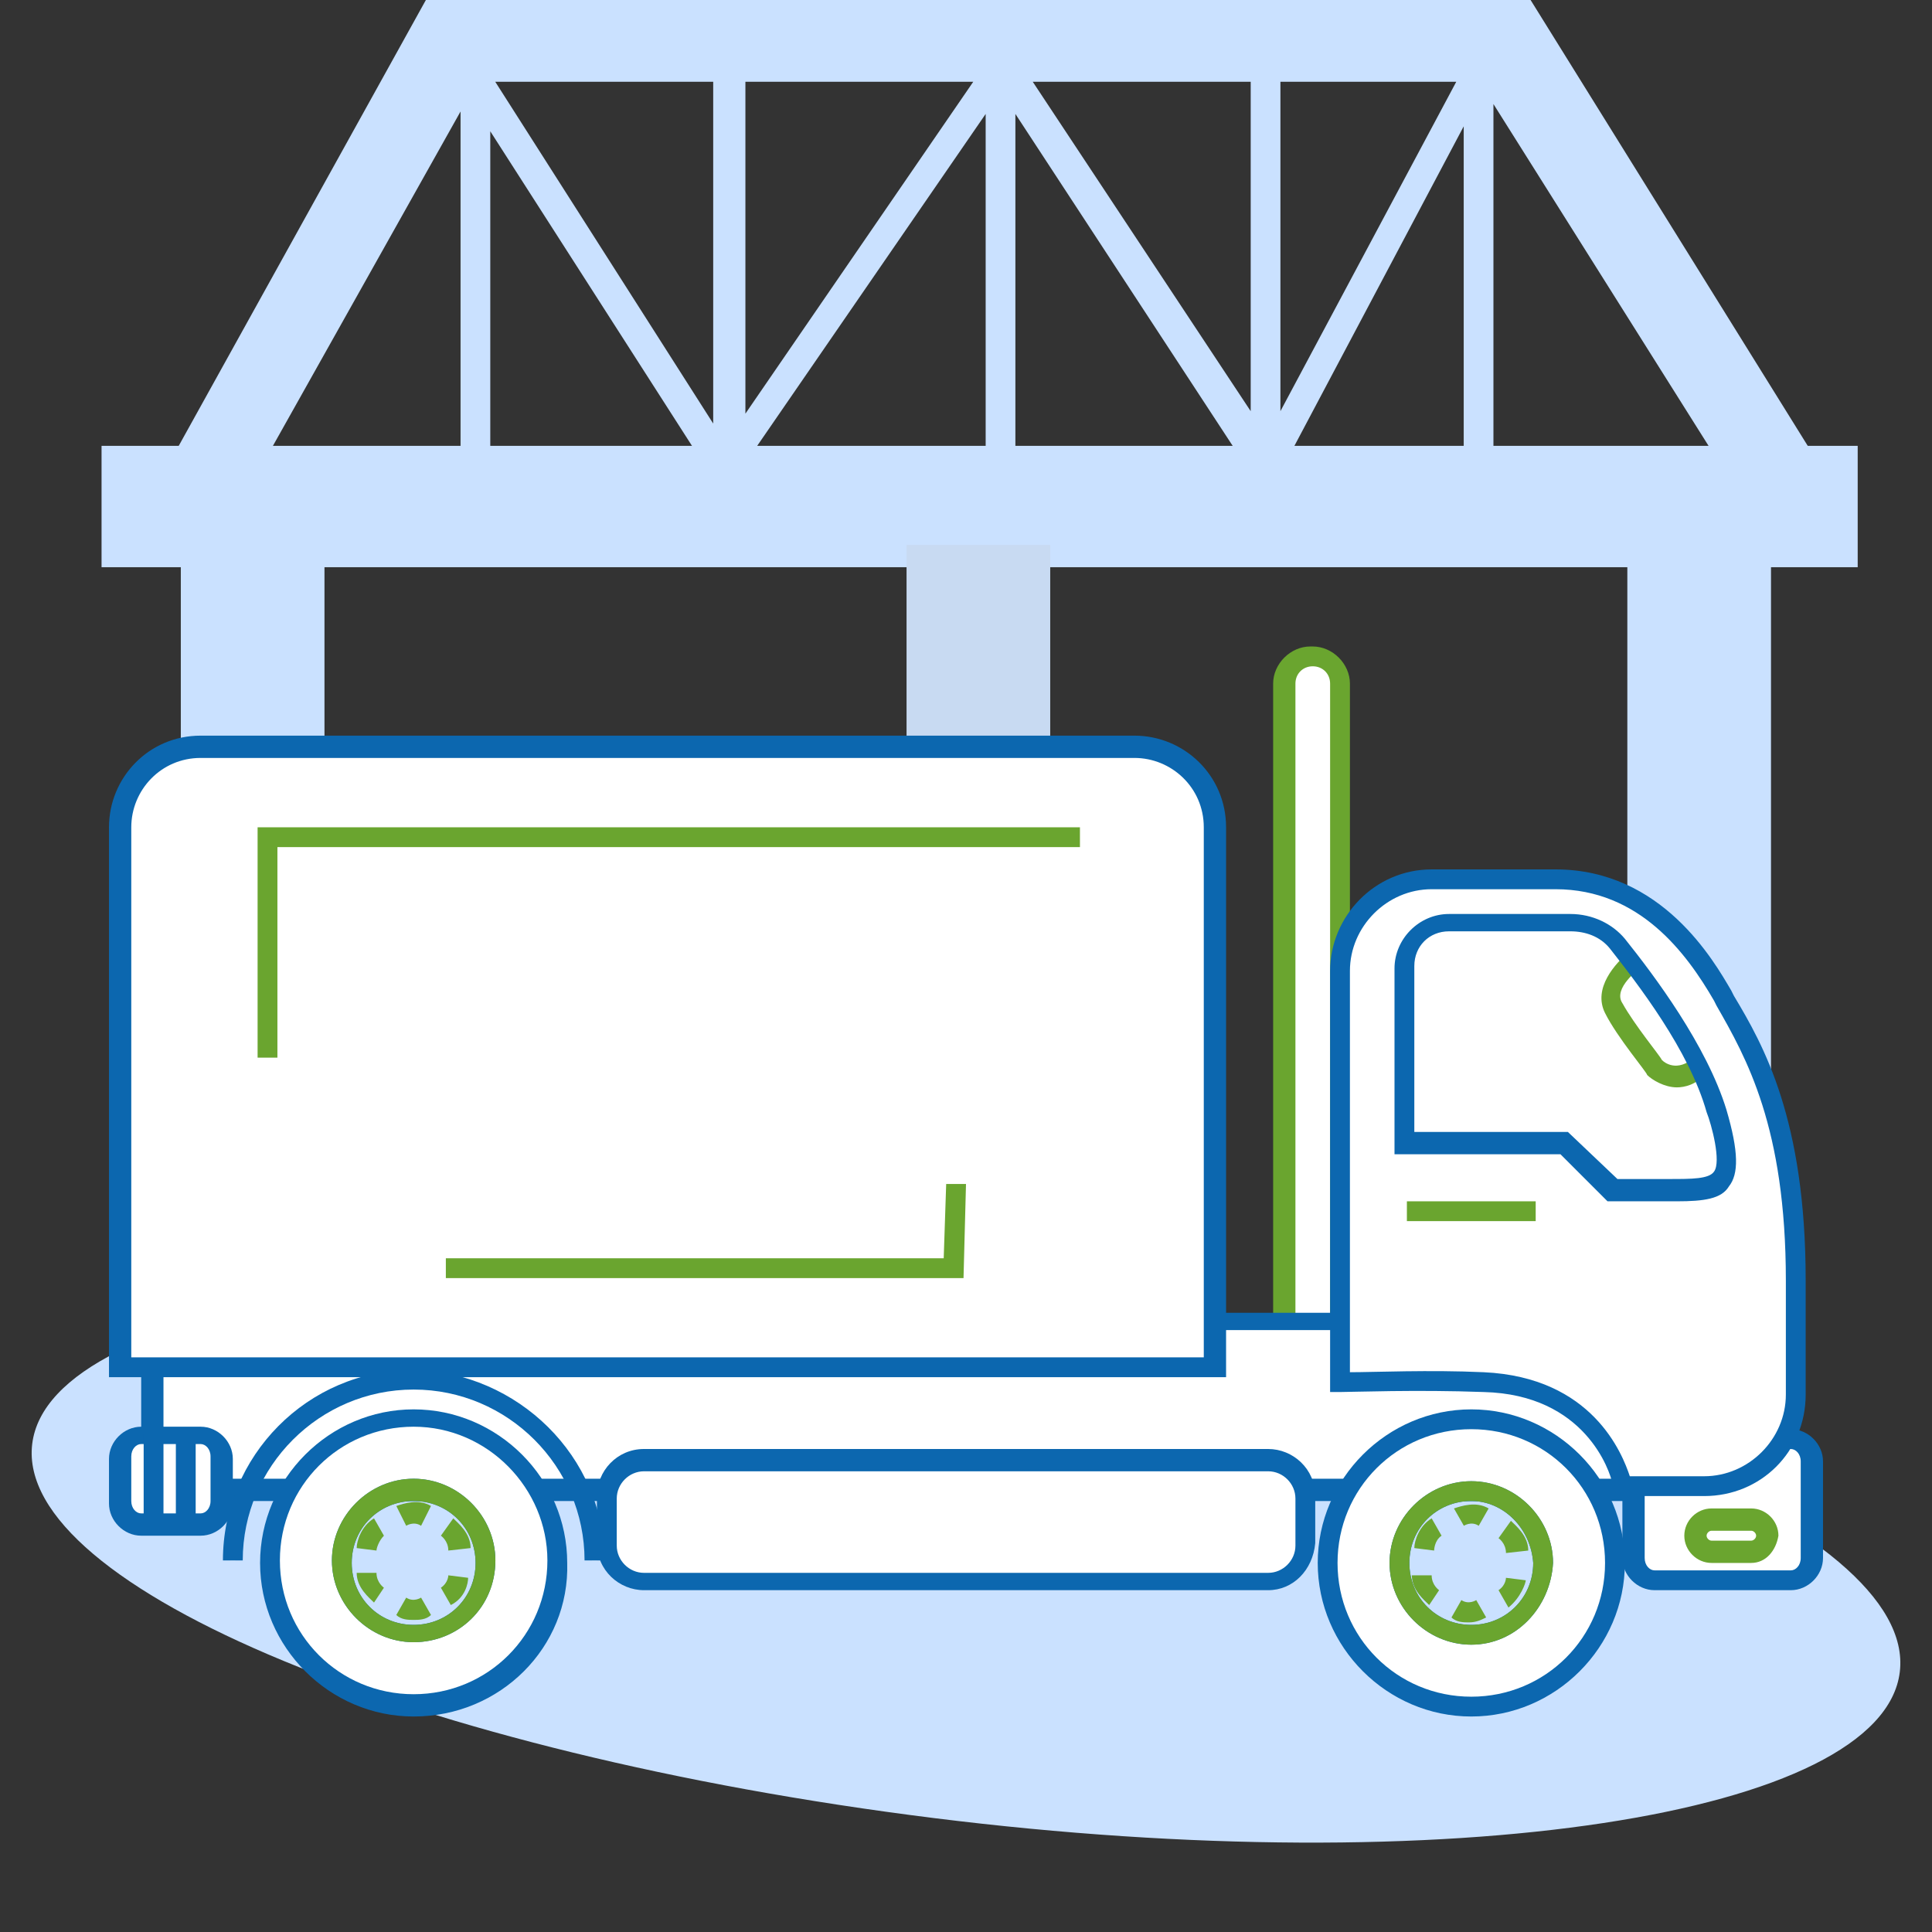 <?xml version="1.0" encoding="utf-8"?>
<!-- Generator: Adobe Illustrator 28.0.0, SVG Export Plug-In . SVG Version: 6.00 Build 0)  -->
<svg version="1.1" id="Livello_1" xmlns="http://www.w3.org/2000/svg" xmlns:xlink="http://www.w3.org/1999/xlink" x="0px" y="0px"
	 viewBox="0 0 78 78" style="enable-background:new 0 0 78 78;" xml:space="preserve">
<rect x="0" y="0" width="78" height="78" fill="#333333" stroke="none"/>
<style type="text/css">
	.st0{fill:#CAE1FF;}
	.st1{fill:none;}
	.st2{fill:#C8DAF2;}
	.st3{fill:#FFFFFF;}
	.st4{fill:#6AA52F;}
	.st5{fill:#0C67AF;}
</style>
<rect x="7.3" y="22.7" class="st0" width="5.8" height="32.8"/>
<rect x="65.7" y="21.9" class="st0" width="5.8" height="43"/>
<g transform="translate(6.994 0)">
	<path class="st1" d="M34.1,18.5h9l-9-13.9V18.5z"/>
	<path class="st1" d="M53.6,18.5h8.9L53.6,4.2V18.5z"/>
	<path class="st1" d="M45.2,18.5h7.1V5.1L45.2,18.5z"/>
	<path class="st1" d="M23.4,18.5h9.4V4.6L23.4,18.5z"/>
	<path class="st1" d="M3.8,18.5h7.7v-14L3.8,18.5z"/>
	<path class="st1" d="M12.8,18.5h8.3L12.8,5.3V18.5z"/>
	<path class="st1" d="M43.4,3.3h-8.7l8.7,13.3V3.3z"/>
	<path class="st1" d="M23.1,3.3v13.4l9.1-13.4C32.2,3.3,23.1,3.3,23.1,3.3z"/>
	<path class="st1" d="M44.8,3.3v13.3l7-13.3L44.8,3.3z"/>
	<path class="st1" d="M21.8,3.3H13l8.8,13.8V3.3z"/>
	<path class="st0" d="M11.6,4.5v14h1.2V5.3l8.4,13.1h2.1l9.5-13.8v13.8H34V4.6l9.1,13.9H45l7.1-13.4v13.4h1.2V4.2l9,14.3h4l0,0
		L54.8,0H10.2L0,18.4l0,0h3.8L11.6,4.5z M44.7,3.3h7.1l-7.1,13.3V3.3z M43.5,3.3v13.3L34.7,3.3H43.5z M23.1,3.3h9.2l-9.2,13.4
		L23.1,3.3z M21.8,3.3v13.8L13,3.3H21.8z"/>
</g>
<path class="st0" d="M1.3,58.3c0.7-5.8,18.2-8.5,39-5.9s37.1,9.3,36.4,15.1s-18.2,8.5-39,5.9S0.6,64.1,1.3,58.3z"/>
<rect x="4.1" y="18" class="st0" width="70.9" height="4.9"/>
<rect x="36.6" y="22" class="st2" width="5.8" height="32.8"/>
<g>
	<g>
		<g>
			<g>
				<g>
					<path class="st3" d="M51.9,27.6c0-0.6,0.5-1.1,1.1-1.1H53c0.6,0,1.1,0.5,1.1,1.1v27.3c0,0.6-0.5,1.1-1.1,1.1H53
						c-0.6,0-1.1-0.5-1.1-1.1V27.6z"/>
				</g>
				<g>
					<path class="st4" d="M53,56.4L53,56.4c-0.9,0-1.6-0.7-1.6-1.5V27.6c0-0.8,0.7-1.5,1.5-1.5H53c0.8,0,1.5,0.7,1.5,1.5v27.3
						C54.5,55.7,53.9,56.4,53,56.4z M53,26.9c-0.4,0-0.7,0.3-0.7,0.7v27.3c0,0.4,0.3,0.7,0.7,0.7H53c0.4,0,0.7-0.3,0.7-0.7V27.6
						C53.7,27.2,53.4,26.9,53,26.9L53,26.9z"/>
				</g>
			</g>
			<g>
				<g>
					<path class="st3" d="M70.5,58.4c0,0.7-0.7,1.3-1.6,1.3H8.1c-0.9,0-1.6-0.6-1.6-1.3v-4.2c0-0.7,0.7-0.5,1.6-0.5H69
						c0.9,0,1.6,0.6,1.6,1.3V58.4z"/>
				</g>
				<g>
					<path class="st3" d="M69,60.2H8.1c-1.1,0-2-0.8-2-1.7v-4.2c0-0.3,0.1-0.5,0.3-0.7c0.3-0.3,0.8-0.3,1.2-0.2c0.2,0,0.3,0,0.5,0
						H69c1.1,0,2,0.8,2,1.7v3.4C70.9,59.4,70.1,60.2,69,60.2z"/>
					<path class="st5" d="M69,60.6H8.1c-1.3,0-2.4-1-2.4-2.1v-4.2c0-0.5,0.2-0.8,0.4-1c0.4-0.4,1-0.4,1.5-0.3c0.2,0,0.3,0,0.5,0H69
						c1.3,0,2.4,1,2.4,2.1v3.4C71.4,59.6,70.3,60.6,69,60.6z M7.2,53.7c-0.2,0-0.4,0-0.5,0.1c0,0-0.1,0.1-0.1,0.4v4.2
						c0,0.7,0.7,1.3,1.6,1.3H69c0.9,0,1.6-0.6,1.6-1.3v-3.4c0-0.7-0.7-1.3-1.6-1.3H8.1c-0.2,0-0.4,0-0.5,0
						C7.4,53.7,7.3,53.7,7.2,53.7z"/>
				</g>
			</g>
			<g>
				<g>
					<g>
						<path class="st3" d="M24.1,63h-0.2c0-4-3.2-7.2-7.2-7.2c-4,0-7.2,3.2-7.2,7.2H9.3c0-4.1,3.3-7.4,7.4-7.4
							C20.8,55.7,24.1,59,24.1,63z"/>
					</g>
					<g>
						<path class="st5" d="M24.4,63h-0.8c0-3.8-3.1-6.9-6.9-6.9c-3.8,0-6.9,3.1-6.9,6.9H9c0-4.2,3.4-7.7,7.7-7.7
							C20.9,55.4,24.4,58.8,24.4,63z"/>
					</g>
				</g>
			</g>
			<g>
				<g>
					<path class="st3" d="M9,60.6c0,0.5-0.4,0.9-0.8,0.9H5.7c-0.5,0-0.8-0.4-0.8-0.9v-1.8c0-0.5,0.4-0.9,0.8-0.9h2.4
						c0.5,0,0.8,0.4,0.8,0.9V60.6z"/>
				</g>
				<g>
					<path class="st5" d="M8.1,62H5.7c-0.7,0-1.3-0.6-1.3-1.3v-1.8c0-0.7,0.6-1.3,1.3-1.3h2.4c0.7,0,1.3,0.6,1.3,1.3v1.8
						C9.4,61.4,8.8,62,8.1,62z M5.7,58.3c-0.2,0-0.4,0.2-0.4,0.5v1.8c0,0.3,0.2,0.5,0.4,0.5h2.4c0.2,0,0.4-0.2,0.4-0.5v-1.8
						c0-0.3-0.2-0.5-0.4-0.5H5.7z"/>
				</g>
			</g>
			<g>
				<g>
					<path class="st3" d="M73.2,62.9c0,0.5-0.4,0.9-0.8,0.9h-5.5c-0.5,0-0.8-0.4-0.8-0.9V59c0-0.5,0.4-0.9,0.8-0.9h5.5
						c0.5,0,0.8,0.4,0.8,0.9V62.9z"/>
				</g>
				<g>
					<path class="st5" d="M72.3,64.2h-5.5c-0.7,0-1.3-0.6-1.3-1.3V59c0-0.7,0.6-1.3,1.3-1.3h5.5c0.7,0,1.3,0.6,1.3,1.3v3.9
						C73.6,63.6,73,64.2,72.3,64.2z M66.8,58.5c-0.2,0-0.4,0.2-0.4,0.5v3.9c0,0.3,0.2,0.5,0.4,0.5h5.5c0.2,0,0.4-0.2,0.4-0.5V59
						c0-0.3-0.2-0.5-0.4-0.5H66.8z"/>
				</g>
			</g>
			<g>
				<g>
					<line class="st3" x1="6.2" y1="57.9" x2="6.2" y2="61.5"/>
				</g>
				<g>
					<rect x="5.8" y="57.9" class="st5" width="0.8" height="3.5"/>
				</g>
			</g>
			<g>
				<g>
					<line class="st3" x1="7.5" y1="57.9" x2="7.5" y2="61.5"/>
				</g>
				<g>
					<rect x="7.1" y="57.9" class="st5" width="0.8" height="3.5"/>
				</g>
			</g>
			<g>
				<g>
					<g>
						<path class="st3" d="M69.5,40.2c-1.1-1.9-3.1-4.7-6.7-4.7h-5c-2,0-3.7,1.6-3.7,3.7v16.6c0.4,0,3.1-0.1,5.8,0
							c4.8,0.2,5.6,4.1,5.6,4.1l0,0.1h3.3c2,0,3.7-1.6,3.7-3.7c0,0,0-2.5,0-4.6C72.5,45.2,70.7,42.3,69.5,40.2z"/>
					</g>
					<g>
						<path class="st5" d="M68.8,60.4H65l0.1-0.5c-0.1-0.5-1.1-3.6-5.2-3.7c-2.7-0.1-5.3,0-5.8,0l-0.4,0v-17c0-2.2,1.8-4.1,4.1-4.1
							h5c4.3,0,6.4,3.7,7.1,4.9l0.1,0.2c1.2,2,2.9,5,2.9,11.5v4.6C72.9,58.6,71.1,60.4,68.8,60.4z M65.8,59.6h3
							c1.8,0,3.3-1.5,3.3-3.3v-4.6c0-6.2-1.6-9-2.8-11.1l-0.1-0.2c-1.1-1.9-3-4.5-6.4-4.5h-5c-1.8,0-3.3,1.5-3.3,3.3v16.2
							c1,0,3.2-0.1,5.4,0C64.3,55.6,65.5,58.7,65.8,59.6z"/>
					</g>
				</g>
			</g>
			<g>
				<g>
					<path class="st3" d="M52.6,62.3c0,0.8-0.7,1.5-1.5,1.5H26c-0.8,0-1.5-0.7-1.5-1.5v-1.9c0-0.8,0.7-1.5,1.5-1.5h25.2
						c0.8,0,1.5,0.7,1.5,1.5V62.3z"/>
				</g>
				<g>
					<path class="st5" d="M51.2,64.2H26c-1,0-1.9-0.8-1.9-1.9v-1.9c0-1,0.8-1.9,1.9-1.9h25.2c1,0,1.9,0.8,1.9,1.9v1.9
						C53,63.4,52.2,64.2,51.2,64.2z M26,59.4c-0.6,0-1.1,0.5-1.1,1.1v1.9c0,0.6,0.5,1.1,1.1,1.1h25.2c0.6,0,1.1-0.5,1.1-1.1v-1.9
						c0-0.6-0.5-1.1-1.1-1.1H26z"/>
				</g>
			</g>
			<g>
				<g>
					<path class="st3" d="M71.3,62c0,0.4-0.3,0.6-0.6,0.6h-1.6c-0.4,0-0.6-0.3-0.6-0.6l0,0c0-0.4,0.3-0.6,0.6-0.6h1.6
						C71,61.4,71.3,61.7,71.3,62L71.3,62z"/>
				</g>
				<g>
					<path class="st4" d="M70.7,63.1h-1.6c-0.6,0-1.1-0.5-1.1-1.1c0-0.6,0.5-1.1,1.1-1.1h1.6c0.6,0,1.1,0.5,1.1,1.1
						C71.7,62.6,71.3,63.1,70.7,63.1z M69.1,61.8c-0.1,0-0.2,0.1-0.2,0.2c0,0.1,0.1,0.2,0.2,0.2h1.6c0.1,0,0.2-0.1,0.2-0.2
						c0-0.1-0.1-0.2-0.2-0.2H69.1z"/>
				</g>
			</g>
			<g>
				<g>
					<path class="st3" d="M49,55.2H4.8V33.4c0-1.8,1.5-3.2,3.2-3.2h37.7c1.8,0,3.2,1.5,3.2,3.2V55.2z"/>
				</g>
				<g>
					<path class="st5" d="M49.5,55.6H4.4V33.4c0-2,1.6-3.7,3.7-3.7h37.7c2,0,3.7,1.6,3.7,3.7V55.6z M5.2,54.8h43.4V33.4
						c0-1.6-1.3-2.8-2.8-2.8H8.1c-1.6,0-2.8,1.3-2.8,2.8V54.8z"/>
				</g>
			</g>
		</g>
		<g>
			<g>
				<path class="st4" d="M67.7,43.9c-0.5,0-1-0.3-1.2-0.5l0,0c0-0.1-1.2-1.5-1.7-2.5c-0.5-1,0.4-2,1-2.5l0.5,0.7L66,38.8l0.2,0.3
					c0,0-1.1,0.8-0.7,1.4c0.5,0.9,1.5,2.1,1.6,2.3c0.1,0.1,0.6,0.5,1.3-0.1l0.5,0.6C68.5,43.8,68,43.9,67.7,43.9z"/>
			</g>
		</g>
		<g>
			<g>
				<path class="st5" d="M67.7,48.5c-0.1,0-0.2,0-0.3,0l-2.5,0l-1.9-1.9h-6.7v-7.5c0-1.2,1-2.2,2.2-2.2h4.9c0.9,0,1.7,0.4,2.2,1
					c1.2,1.5,3.3,4.3,4.1,6.9c0.5,1.7,0.5,2.6,0.1,3.1C69.5,48.4,68.8,48.5,67.7,48.5z M65.3,47.6l2.1,0c0.9,0,1.6,0,1.8-0.3
					c0.3-0.4-0.1-1.9-0.3-2.4c-0.7-2.5-2.8-5.2-3.9-6.6c-0.4-0.5-1-0.7-1.6-0.7h-4.9c-0.8,0-1.4,0.6-1.4,1.4v6.7h6.2L65.3,47.6z"/>
			</g>
		</g>
		<g>
			<g>
				<line class="st3" x1="62" y1="48.9" x2="56.8" y2="48.9"/>
			</g>
			<g>
				<rect x="56.8" y="48.5" class="st4" width="5.2" height="0.8"/>
			</g>
		</g>
		<g>
			<g>
				<polyline class="st3" points="43.6,33.8 10.8,33.8 10.8,42.7 				"/>
			</g>
			<g>
				<polygon class="st4" points="11.2,42.7 10.4,42.7 10.4,33.4 43.6,33.4 43.6,34.2 11.2,34.2 				"/>
			</g>
		</g>
		<g>
			<g>
				<polyline class="st3" points="38.6,47.8 38.5,51.2 18,51.2 				"/>
			</g>
			<g>
				<polygon class="st4" points="38.9,51.6 18,51.6 18,50.8 38.1,50.8 38.2,47.8 39,47.8 				"/>
			</g>
		</g>
	</g>
	<g>
		<g>
			<path class="st3" d="M59.4,57.3c-3.2,0-5.8,2.6-5.8,5.8c0,3.2,2.6,5.8,5.8,5.8c3.2,0,5.8-2.6,5.8-5.8
				C65.2,59.9,62.6,57.3,59.4,57.3z M59.4,66c-1.6,0-2.9-1.3-2.9-2.9c0-1.6,1.3-2.9,2.9-2.9c1.6,0,2.9,1.3,2.9,2.9
				C62.2,64.7,60.9,66,59.4,66z"/>
			<path class="st5" d="M59.4,69.3c-3.4,0-6.2-2.8-6.2-6.2s2.8-6.2,6.2-6.2c3.4,0,6.2,2.8,6.2,6.2S62.8,69.3,59.4,69.3z M59.4,57.7
				c-3,0-5.4,2.4-5.4,5.4c0,3,2.4,5.4,5.4,5.4c3,0,5.4-2.4,5.4-5.4C64.8,60.1,62.4,57.7,59.4,57.7z M59.4,66.4
				c-1.8,0-3.3-1.5-3.3-3.3c0-1.8,1.5-3.3,3.3-3.3c1.8,0,3.3,1.5,3.3,3.3C62.6,64.9,61.2,66.4,59.4,66.4z M59.4,60.6
				c-1.4,0-2.5,1.1-2.5,2.5c0,1.4,1.1,2.5,2.5,2.5c1.4,0,2.5-1.1,2.5-2.5C61.8,61.7,60.7,60.6,59.4,60.6z"/>
		</g>
		<g>
			<path class="st4" d="M59.4,66.4c-1.8,0-3.3-1.5-3.3-3.3c0-1.8,1.5-3.3,3.3-3.3c1.8,0,3.3,1.5,3.3,3.3
				C62.6,64.9,61.2,66.4,59.4,66.4z M59.4,60.6c-1.4,0-2.5,1.1-2.5,2.5c0,1.4,1.1,2.5,2.5,2.5c1.4,0,2.5-1.1,2.5-2.5
				C61.8,61.7,60.7,60.6,59.4,60.6z"/>
		</g>
		<g>
			<path class="st4" d="M59.7,61.6c-0.3-0.2-0.6,0-0.6,0l-0.4-0.7c0.3-0.1,0.9-0.3,1.4,0L59.7,61.6z"/>
		</g>
		<g>
			<path class="st4" d="M57.9,62.6l-0.8-0.1c0-0.3,0.2-0.9,0.7-1.2l0.4,0.7C57.9,62.2,57.9,62.6,57.9,62.6z"/>
		</g>
		<g>
			<path class="st4" d="M57.7,64.8c-0.2-0.2-0.7-0.6-0.7-1.2l0.8,0c0,0.4,0.3,0.6,0.3,0.6L57.7,64.8z"/>
		</g>
		<g>
			<path class="st4" d="M59.3,65.5c-0.2,0-0.5,0-0.7-0.2l0.4-0.7c0.3,0.2,0.6,0,0.6,0l0.4,0.7C59.8,65.4,59.6,65.5,59.3,65.5z"/>
		</g>
		<g>
			<path class="st4" d="M60.9,64.9l-0.4-0.7c0.3-0.2,0.3-0.5,0.3-0.5l0.8,0.1C61.6,63.9,61.4,64.5,60.9,64.9z"/>
		</g>
		<g>
			<path class="st4" d="M60.8,62.7c0-0.4-0.3-0.6-0.3-0.6l0.5-0.7c0.2,0.2,0.7,0.6,0.7,1.2L60.8,62.7z"/>
		</g>
	</g>
	<g>
		<g>
			<path class="st3" d="M16.7,57.2c-3.2,0-5.8,2.6-5.8,5.8c0,3.2,2.6,5.8,5.8,5.8c3.2,0,5.8-2.6,5.8-5.8
				C22.5,59.8,19.9,57.2,16.7,57.2z M16.7,65.9c-1.6,0-2.9-1.3-2.9-2.9c0-1.6,1.3-2.9,2.9-2.9c1.6,0,2.9,1.3,2.9,2.9
				C19.6,64.6,18.3,65.9,16.7,65.9z"/>
			<path class="st5" d="M16.7,69.3c-3.4,0-6.2-2.8-6.2-6.2c0-3.4,2.8-6.2,6.2-6.2c3.4,0,6.2,2.8,6.2,6.2
				C23,66.5,20.2,69.3,16.7,69.3z M16.7,57.6c-3,0-5.4,2.4-5.4,5.4c0,3,2.4,5.4,5.4,5.4c3,0,5.4-2.4,5.4-5.4
				C22.1,60.1,19.7,57.6,16.7,57.6z M16.7,66.3c-1.8,0-3.3-1.5-3.3-3.3c0-1.8,1.5-3.3,3.3-3.3c1.8,0,3.3,1.5,3.3,3.3
				C20,64.9,18.5,66.3,16.7,66.3z M16.7,60.6c-1.4,0-2.5,1.1-2.5,2.5c0,1.4,1.1,2.5,2.5,2.5c1.4,0,2.5-1.1,2.5-2.5
				C19.2,61.7,18.1,60.6,16.7,60.6z"/>
		</g>
		<g>
			<path class="st4" d="M16.7,66.3c-1.8,0-3.3-1.5-3.3-3.3c0-1.8,1.5-3.3,3.3-3.3c1.8,0,3.3,1.5,3.3,3.3
				C20,64.9,18.5,66.3,16.7,66.3z M16.7,60.6c-1.4,0-2.5,1.1-2.5,2.5c0,1.4,1.1,2.5,2.5,2.5c1.4,0,2.5-1.1,2.5-2.5
				C19.2,61.7,18.1,60.6,16.7,60.6z"/>
		</g>
		<g>
			<path class="st4" d="M17,61.6c-0.3-0.2-0.6,0-0.6,0L16,60.8c0.3-0.1,0.9-0.3,1.4,0L17,61.6z"/>
		</g>
		<g>
			<path class="st4" d="M15.2,62.6l-0.8-0.1c0-0.3,0.2-0.9,0.7-1.2l0.4,0.7C15.3,62.2,15.2,62.5,15.2,62.6z"/>
		</g>
		<g>
			<path class="st4" d="M15.1,64.7c-0.2-0.2-0.7-0.6-0.7-1.2l0.8,0c0,0.4,0.3,0.6,0.3,0.6L15.1,64.7z"/>
		</g>
		<g>
			<path class="st4" d="M16.7,65.4c-0.2,0-0.5,0-0.7-0.2l0.4-0.7c0.3,0.2,0.6,0,0.6,0l0.4,0.7C17.2,65.4,16.9,65.4,16.7,65.4z"/>
		</g>
		<g>
			<path class="st4" d="M18.2,64.8l-0.4-0.7c0.3-0.2,0.3-0.5,0.3-0.5l0.8,0.1C18.9,63.9,18.8,64.5,18.2,64.8z"/>
		</g>
		<g>
			<path class="st4" d="M18.1,62.6c0-0.4-0.3-0.6-0.3-0.6l0.5-0.7c0.2,0.2,0.7,0.6,0.7,1.2L18.1,62.6z"/>
		</g>
	</g>
</g>
</svg>
